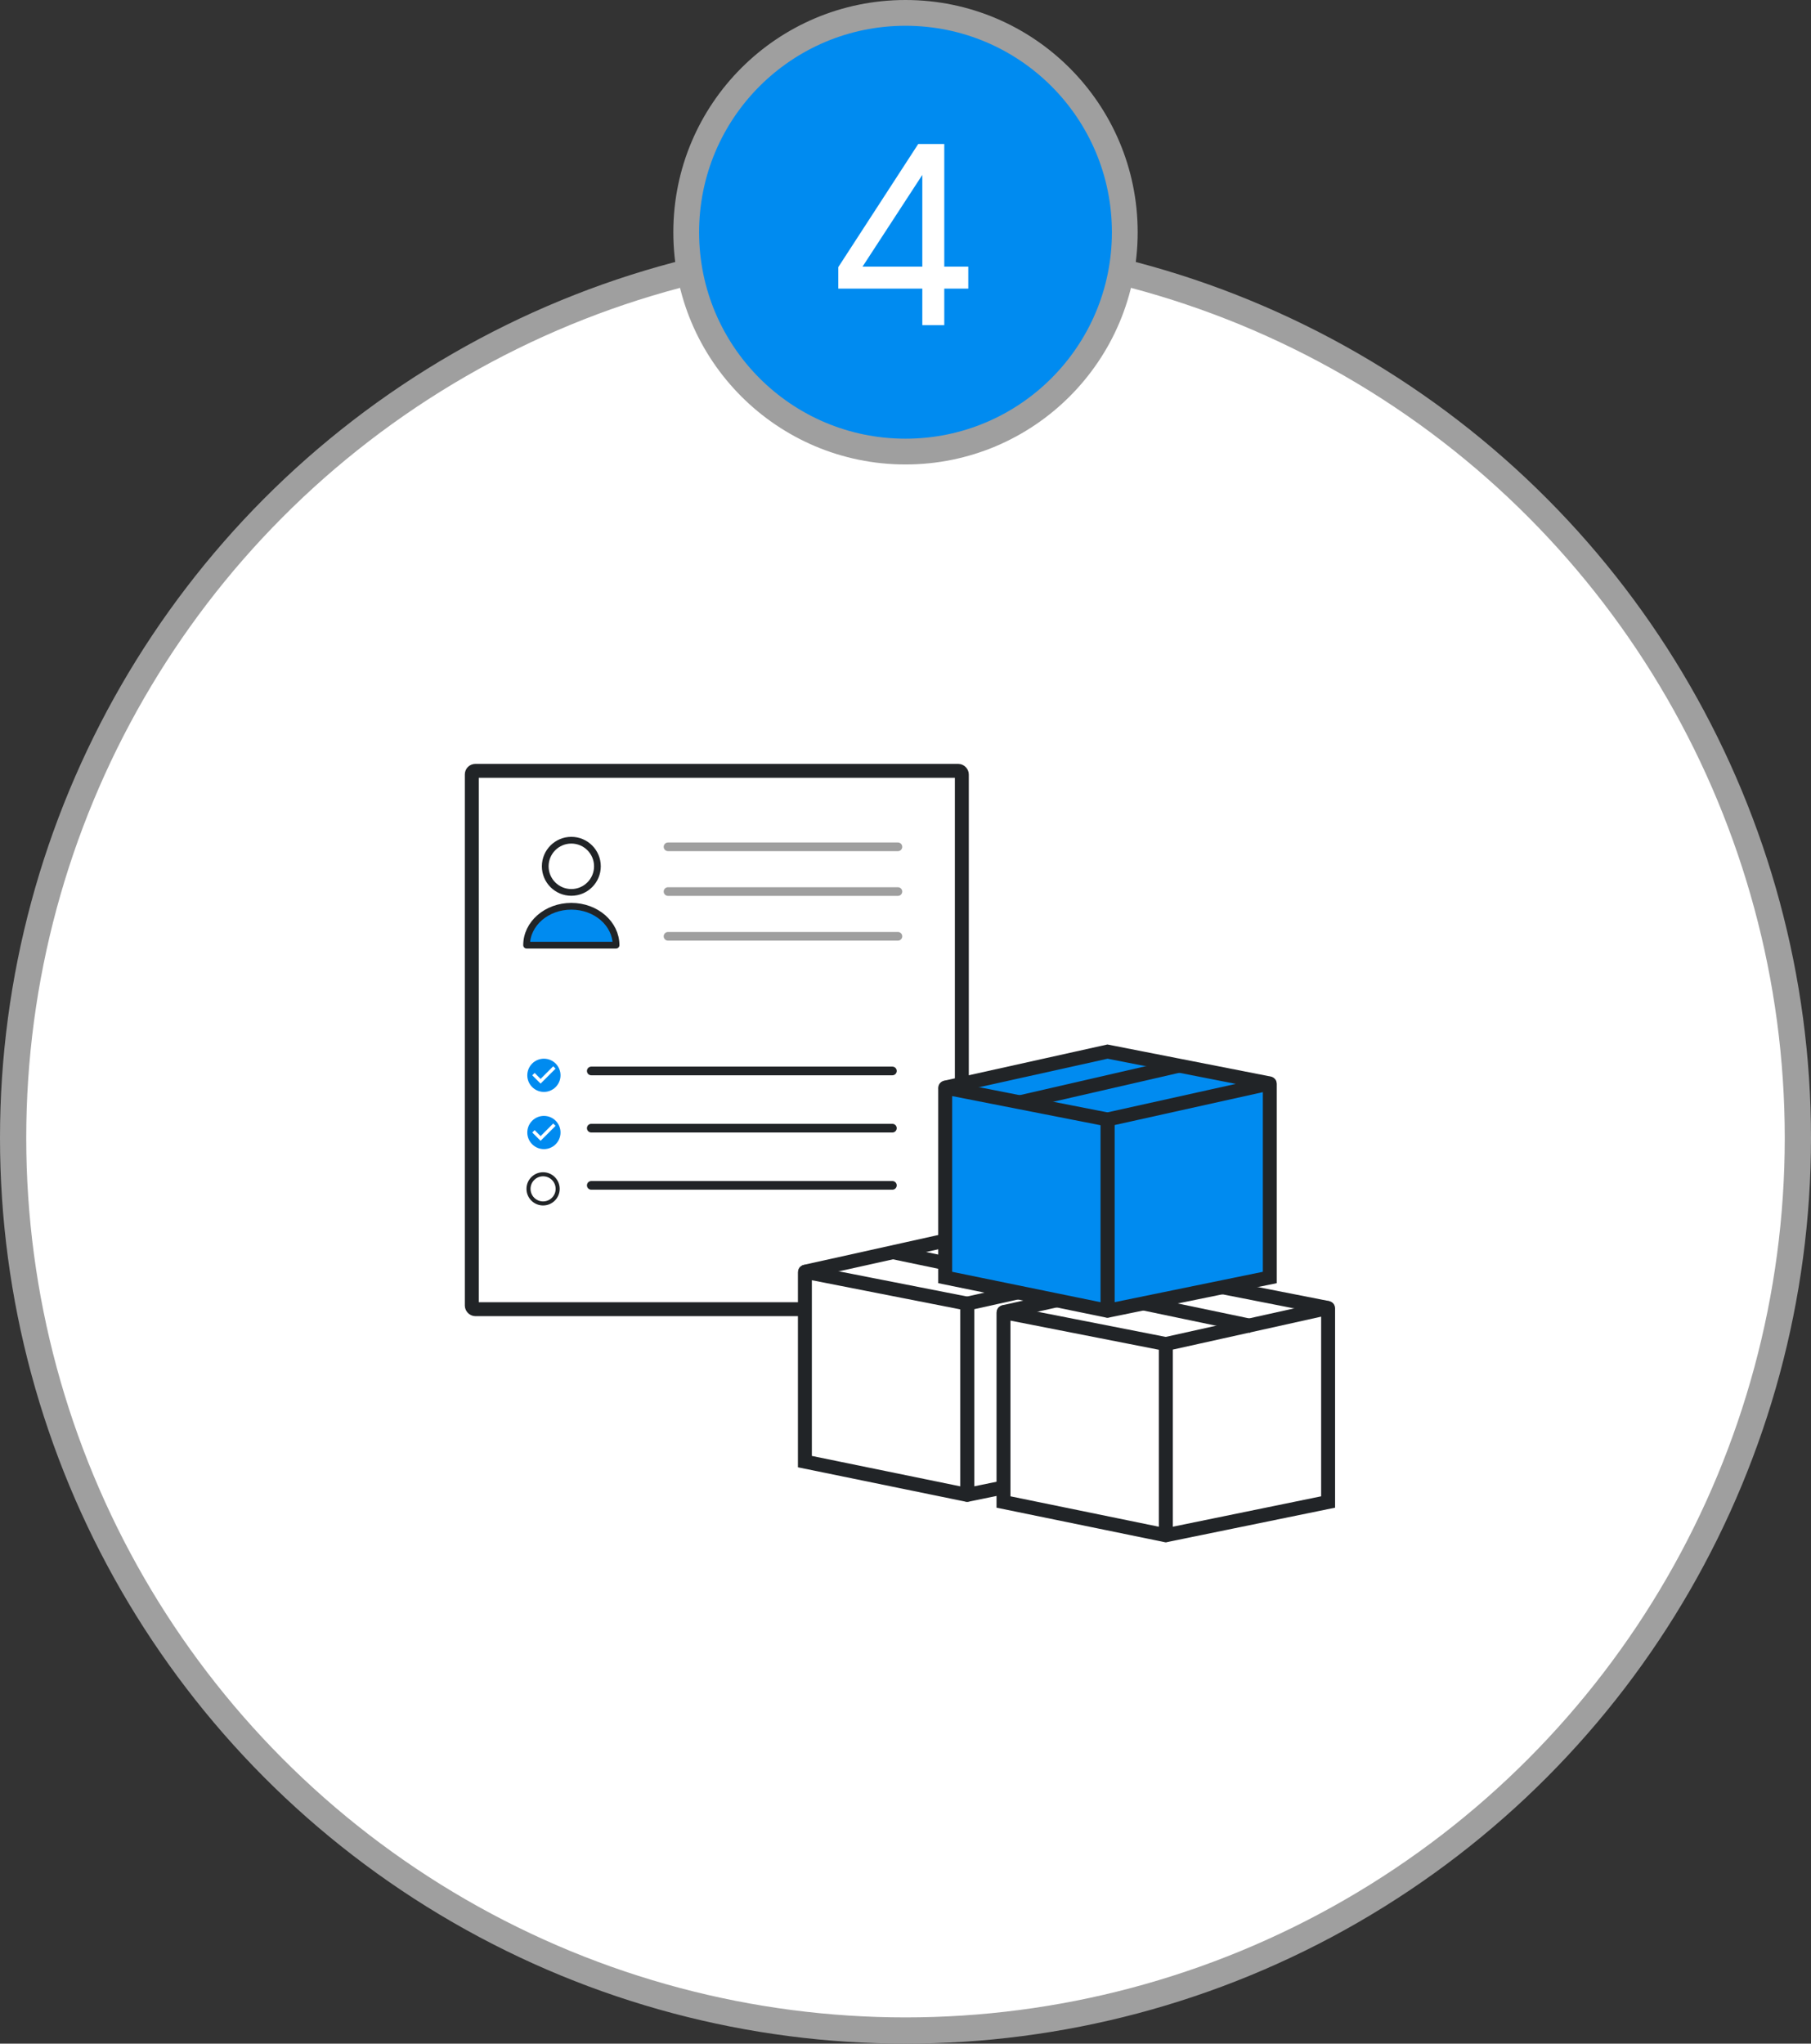 <svg width="156" height="176" viewBox="0 0 156 176" fill="none" xmlns="http://www.w3.org/2000/svg">
<rect x="0" y="0" width="156" height="176" fill="#333333" stroke="none"/>
<circle cx="78" cy="98" r="76.87" fill="white" stroke="#9F9F9F" stroke-width="2.26"/>
<rect x="40.641" y="66.386" width="42.212" height="46.363" rx="0.306" fill="white" stroke="#212427" stroke-width="1.2"/>
<g clip-path="url(#clip0_306_5520)">
<path d="M46.853 91.175C46.063 91.175 45.422 91.816 45.422 92.606C45.422 93.396 46.063 94.037 46.853 94.037C47.643 94.037 48.284 93.396 48.284 92.606C48.284 91.816 47.643 91.175 46.853 91.175ZM46.567 93.321L45.851 92.606L46.053 92.404L46.567 92.916L47.653 91.83L47.855 92.033L46.567 93.321Z" fill="#008BF0"/>
</g>
<line x1="50.932" y1="92.231" x2="76.871" y2="92.231" stroke="#212427" stroke-width="0.746" stroke-linecap="round"/>
<g clip-path="url(#clip1_306_5520)">
<path d="M46.853 96.101C46.063 96.101 45.422 96.742 45.422 97.532C45.422 98.322 46.063 98.963 46.853 98.963C47.643 98.963 48.284 98.322 48.284 97.532C48.284 96.742 47.643 96.101 46.853 96.101ZM46.567 98.248L45.851 97.532L46.053 97.33L46.567 97.843L47.653 96.757L47.855 96.96L46.567 98.248Z" fill="#008BF0"/>
</g>
<line x1="50.932" y1="97.158" x2="76.871" y2="97.158" stroke="#212427" stroke-width="0.746" stroke-linecap="round"/>
<g clip-path="url(#clip2_306_5520)">
<circle cx="46.782" cy="102.385" r="1.256" stroke="#212427" stroke-width="0.349"/>
</g>
<line x1="50.932" y1="102.085" x2="76.871" y2="102.085" stroke="#212427" stroke-width="0.746" stroke-linecap="round"/>
<path d="M49.214 76.855C50.456 76.855 51.462 75.848 51.462 74.607C51.462 73.366 50.456 72.359 49.214 72.359C47.973 72.359 46.967 73.366 46.967 74.607C46.967 75.848 47.973 76.855 49.214 76.855Z" fill="white" stroke="#212427" stroke-width="0.58" stroke-linecap="round" stroke-linejoin="round"/>
<path d="M49.214 78.048C47.086 78.048 45.361 79.548 45.361 81.398H53.067C53.067 79.548 51.342 78.048 49.214 78.048Z" fill="#008BF0" stroke="#212427" stroke-width="0.58" stroke-linecap="round" stroke-linejoin="round"/>
<line x1="57.543" y1="72.929" x2="77.346" y2="72.929" stroke="#9F9F9F" stroke-width="0.746" stroke-linecap="round"/>
<line x1="57.543" y1="76.782" x2="77.346" y2="76.782" stroke="#9F9F9F" stroke-width="0.746" stroke-linecap="round"/>
<line x1="57.543" y1="80.635" x2="77.346" y2="80.635" stroke="#9F9F9F" stroke-width="0.746" stroke-linecap="round"/>
<path d="M83.315 106.421L69.382 109.513C69.364 109.517 69.359 109.541 69.374 109.551L83.315 118.833L97.255 109.194C97.27 109.183 97.265 109.16 97.247 109.156L83.315 106.421Z" fill="white" stroke="#212427" stroke-width="1.2" stroke-linecap="round"/>
<path d="M83.314 128.713V112.269L97.27 109.172C97.283 109.169 97.295 109.179 97.295 109.192V125.874L83.339 128.734C83.326 128.736 83.314 128.726 83.314 128.713Z" fill="white" stroke="#212427" stroke-width="1.2" stroke-linecap="round"/>
<path d="M83.314 128.714V112.27L69.359 109.53C69.346 109.527 69.334 109.537 69.334 109.55V125.875L83.29 128.735C83.302 128.737 83.314 128.727 83.314 128.714Z" fill="white" stroke="#212427" stroke-width="1.2" stroke-linecap="round"/>
<path d="M77.105 107.267C76.781 107.199 76.463 107.407 76.395 107.731C76.327 108.056 76.535 108.374 76.86 108.441L77.105 107.267ZM90.004 111.186L90.591 111.309L90.837 110.134L90.249 110.012L90.004 111.186ZM76.86 108.441L90.004 111.186L90.249 110.012L77.105 107.267L76.86 108.441Z" fill="#212427"/>
<path d="M100.422 109.899L86.489 112.991C86.471 112.995 86.467 113.019 86.482 113.029L100.422 122.311L114.362 112.672C114.377 112.661 114.373 112.638 114.355 112.634L100.422 109.899Z" fill="white" stroke="#212427" stroke-width="1.2" stroke-linecap="round"/>
<path d="M100.422 132.192V115.748L114.377 112.65C114.39 112.647 114.403 112.657 114.403 112.67V129.353L100.447 132.212C100.434 132.215 100.422 132.205 100.422 132.192Z" fill="white" stroke="#212427" stroke-width="1.2" stroke-linecap="round"/>
<path d="M100.422 132.192V115.748L86.466 113.008C86.453 113.005 86.441 113.015 86.441 113.028V129.353L100.397 132.213C100.41 132.215 100.422 132.205 100.422 132.192Z" fill="white" stroke="#212427" stroke-width="1.2" stroke-linecap="round"/>
<path d="M94.21 110.744C93.886 110.676 93.568 110.885 93.501 111.209C93.433 111.533 93.641 111.851 93.965 111.919L94.21 110.744ZM107.11 114.664L107.697 114.786L107.942 113.612L107.355 113.489L107.11 114.664ZM93.965 111.919L107.11 114.664L107.355 113.489L94.21 110.744L93.965 111.919Z" fill="#212427"/>
<path d="M95.401 90.564L81.468 93.656C81.45 93.66 81.445 93.684 81.46 93.694L95.401 102.976L109.341 93.337C109.356 93.326 109.351 93.303 109.333 93.299L95.401 90.564Z" fill="#008BF0" stroke="#212427" stroke-width="1.2" stroke-linecap="round"/>
<path d="M101.136 91.876L87.633 94.979" stroke="#212427" stroke-width="1.2" stroke-linecap="square"/>
<path d="M95.4 112.856V96.412L109.356 93.315C109.369 93.312 109.381 93.322 109.381 93.335V110.018L95.425 112.877C95.412 112.879 95.4 112.87 95.4 112.856Z" fill="#008BF0" stroke="#212427" stroke-width="1.2" stroke-linecap="round"/>
<path d="M95.4 112.857V96.412L81.444 93.672C81.432 93.67 81.42 93.68 81.42 93.693V110.018L95.376 112.877C95.388 112.88 95.4 112.87 95.4 112.857Z" fill="#008BF0" stroke="#212427" stroke-width="1.2" stroke-linecap="round"/>
<circle cx="78" cy="20" r="18.89" fill="#008BF0" stroke="#9F9F9F" stroke-width="2.22"/>
<path d="M79.448 28V24.854H72.21V23.006L79.096 12.402H81.34V22.962H83.408V24.854H81.34V28H79.448ZM74.3 22.962H79.448V15.064L74.3 22.962Z" fill="white"/>
<defs>
<clipPath id="clip0_306_5520">
<rect width="3.434" height="3.434" fill="white" transform="translate(45.135 90.887)"/>
</clipPath>
<clipPath id="clip1_306_5520">
<rect width="3.434" height="3.434" fill="white" transform="translate(45.135 95.814)"/>
</clipPath>
<clipPath id="clip2_306_5520">
<rect width="3.434" height="3.434" fill="white" transform="translate(45.135 100.74)"/>
</clipPath>
</defs>
</svg>
